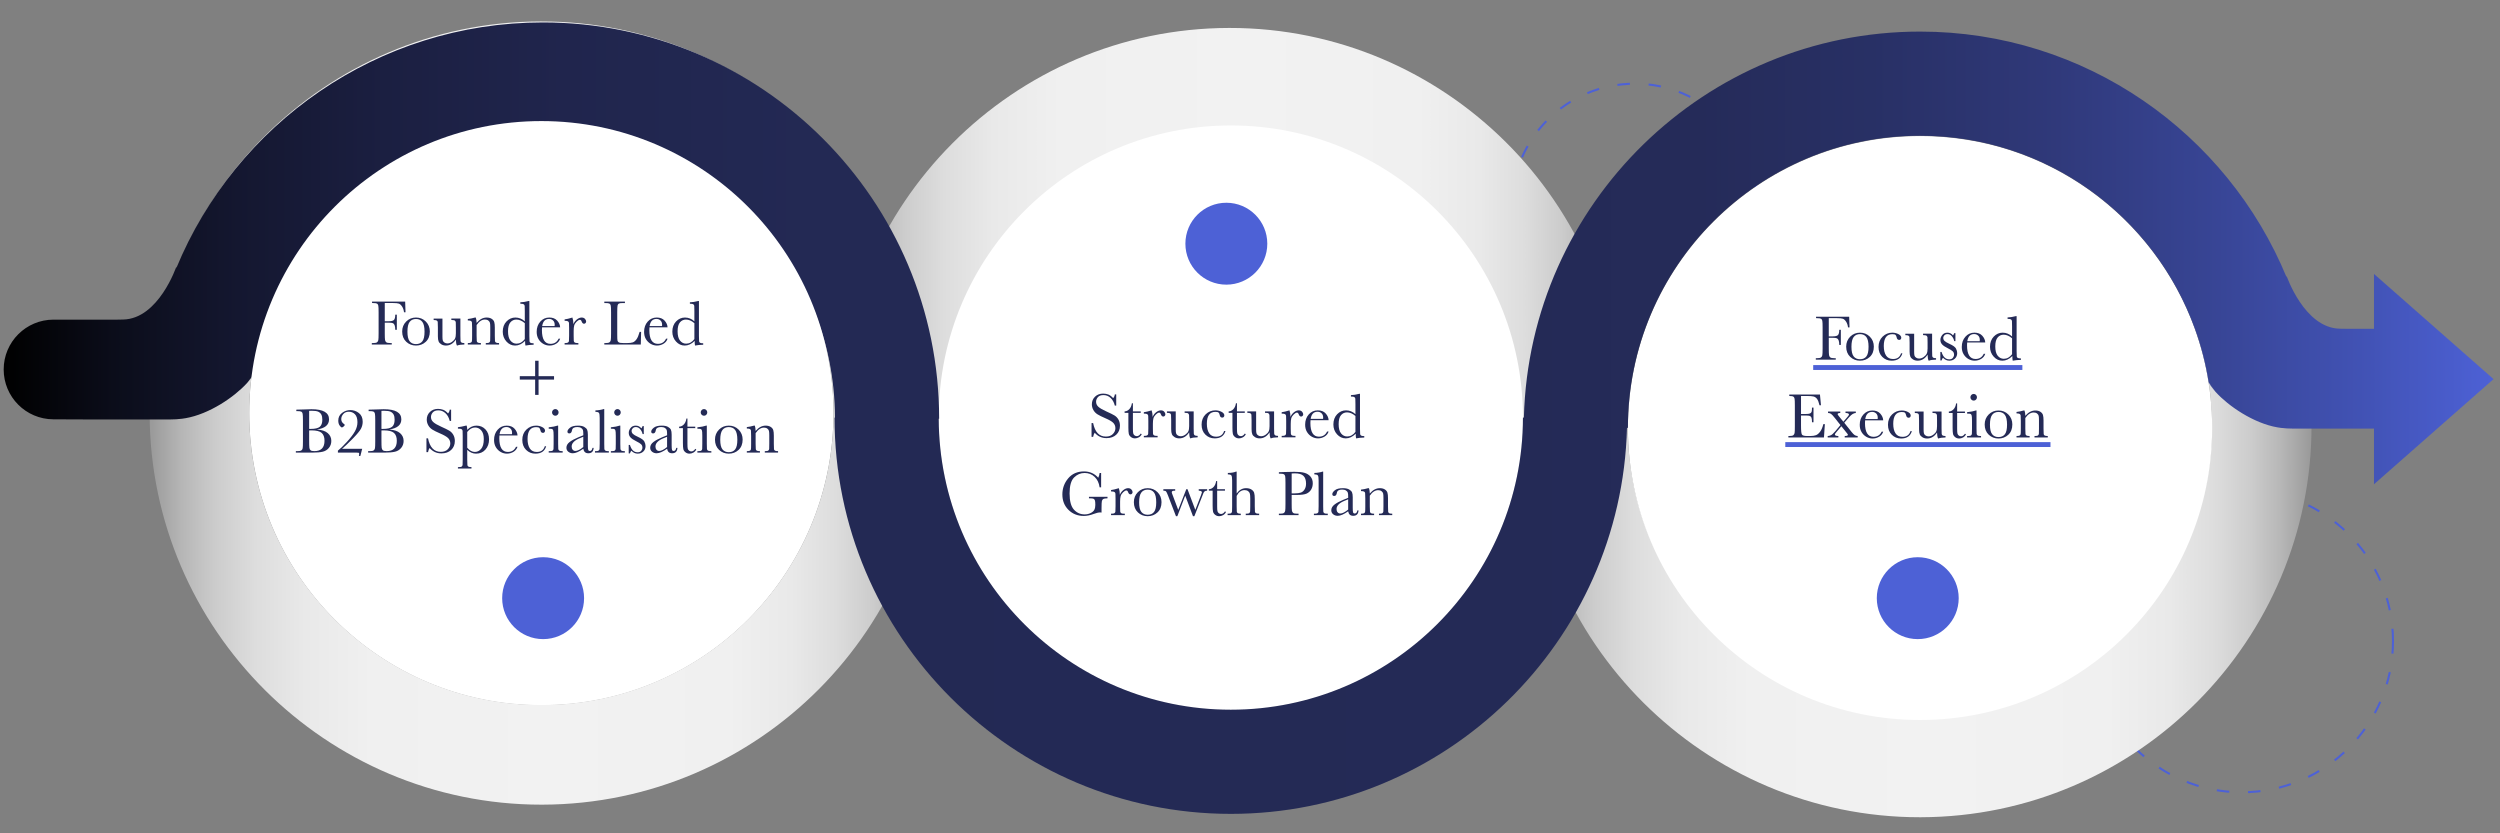 <svg xmlns="http://www.w3.org/2000/svg" xmlns:xlink="http://www.w3.org/1999/xlink" id="Layer_1" viewBox="0 0 1200 400"><rect x="0" y="0" width="1200" height="400" fill="#808080" stroke="none"/><defs><style>.cls-1{fill:url(#linear-gradient-3);}.cls-2{fill:url(#linear-gradient-2);}.cls-3{fill:none;stroke:#4d61d6;stroke-dasharray:6 9;stroke-miterlimit:10;}.cls-4{fill:#242a56;}.cls-5{fill:url(#linear-gradient);}.cls-6{fill:url(#New_Gradient_Swatch_copy_3);}.cls-7{fill:#4d61d6;}.cls-8{fill:#fff;}.cls-9{fill:url(#New_Gradient_Swatch_copy_3-3);}.cls-10{fill:url(#New_Gradient_Swatch_copy_3-2);}.cls-11{fill:url(#New_Gradient_Swatch_copy_3-4);}</style><linearGradient id="New_Gradient_Swatch_copy_3" x1="71.818" y1="198.262" x2="447.901" y2="198.262" gradientUnits="userSpaceOnUse"><stop offset="0" stop-color="#999"></stop><stop offset=".003" stop-color="#9b9b9b"></stop><stop offset=".041" stop-color="#b6b6b6"></stop><stop offset=".084" stop-color="#ccc"></stop><stop offset=".135" stop-color="#ddd"></stop><stop offset=".198" stop-color="#e9e9e9"></stop><stop offset=".284" stop-color="#f0f0f0"></stop><stop offset=".516" stop-color="#f2f2f2"></stop><stop offset=".739" stop-color="#f0f0f0"></stop><stop offset=".819" stop-color="#e9e9e9"></stop><stop offset=".876" stop-color="#ddd"></stop><stop offset=".923" stop-color="#ccc"></stop><stop offset=".962" stop-color="#b6b6b6"></stop><stop offset=".996" stop-color="#9c9c9c"></stop><stop offset="1" stop-color="#999"></stop></linearGradient><linearGradient id="New_Gradient_Swatch_copy_3-2" x1="119.642" y1="198.262" x2="400.077" y2="198.262" xlink:href="#New_Gradient_Swatch_copy_3"></linearGradient><linearGradient id="New_Gradient_Swatch_copy_3-3" x1="733.458" y1="204.294" x2="1109.541" y2="204.294" xlink:href="#New_Gradient_Swatch_copy_3"></linearGradient><linearGradient id="New_Gradient_Swatch_copy_3-4" x1="402.259" y1="201.394" x2="778.346" y2="201.394" xlink:href="#New_Gradient_Swatch_copy_3"></linearGradient><linearGradient id="linear-gradient" x1="1060.142" y1="185.607" x2="1063.161" y2="185.607" gradientUnits="userSpaceOnUse"><stop offset="0" stop-color="#4862dd"></stop><stop offset="1" stop-color="#000"></stop></linearGradient><linearGradient id="linear-gradient-2" x1="119.021" y1="181.22" x2="122.049" y2="181.22" gradientUnits="userSpaceOnUse"><stop offset="0" stop-color="#000"></stop><stop offset="0" stop-color="#000"></stop><stop offset=".044" stop-color="#0b0d1a"></stop><stop offset=".094" stop-color="#141730"></stop><stop offset=".153" stop-color="#1b1f41"></stop><stop offset=".225" stop-color="#20254d"></stop><stop offset=".327" stop-color="#232954"></stop><stop offset=".61" stop-color="#242a56"></stop><stop offset=".681" stop-color="#252b59"></stop><stop offset=".75" stop-color="#283065"></stop><stop offset=".818" stop-color="#2f3878"></stop><stop offset=".884" stop-color="#374493"></stop><stop offset=".95" stop-color="#4253b6"></stop><stop offset="1" stop-color="#4d61d6"></stop></linearGradient><linearGradient id="linear-gradient-3" x1="1.763" y1="200.714" x2="1196.904" y2="200.714" xlink:href="#linear-gradient-2"></linearGradient></defs><circle class="cls-3" cx="784.66" cy="99.243" r="59.06"></circle><circle class="cls-3" cx="1076.074" cy="307.731" r="72.56"></circle><path class="cls-6" d="M259.865,10.287h-.541c-103.6.291-187.715,84.817-187.504,188.307v.311c.381,103.299,84.737,187.334,188.036,187.334h.541c103.6-.291,187.715-84.807,187.504-188.307v-.311c-.381-103.299-84.727-187.334-188.036-187.334ZM400.077,197.932c.15,77.366-62.425,140.262-139.821,140.483-77.386.221-140.332-62.314-140.613-139.691v-.13c-.15-77.366,62.425-140.262,139.821-140.483,77.386-.221,140.332,62.324,140.613,139.691v.13Z"></path><path class="cls-10" d="M400.077,197.801v.13c.15,77.366-62.425,140.262-139.821,140.483-77.386.221-140.332-62.314-140.613-139.691v-.13c-.15-77.366,62.425-140.262,139.821-140.483,77.386-.221,140.332,62.324,140.613,139.691Z"></path><path class="cls-9" d="M921.504,16.314h-.542c-103.6.301-187.715,84.817-187.504,188.316v.301c.381,103.299,84.737,187.344,188.036,187.344h.541c103.6-.301,187.715-84.817,187.504-188.316v-.301c-.381-103.299-84.727-187.344-188.036-187.344ZM1061.716,203.958c.15,77.376-62.424,140.272-139.821,140.493-77.386.221-140.332-62.324-140.613-139.691v-.13c-.15-77.366,62.425-140.262,139.821-140.483,77.386-.221,140.322,62.314,140.613,139.681v.13Z"></path><path class="cls-11" d="M590.297,389.373c-103.302,0-187.656-84.04-188.037-187.339v-.306c-.207-103.498,83.909-188.017,187.51-188.311h.542c103.301-.001,187.653,84.04,188.034,187.339v.306c.207,103.496-83.908,188.016-187.507,188.311h-.541Z"></path><path class="cls-8" d="M731.022,200.439c0,77.437-62.786,140.222-140.222,140.222s-140.212-62.786-140.212-140.222,62.776-140.222,140.212-140.222,140.222,62.786,140.222,140.222Z"></path><path class="cls-5" d="M1063.161,187.723c-1.324-1.514-2.347-2.948-3.018-4.232.933,1.474,1.935,2.888,3.018,4.232Z"></path><path class="cls-8" d="M1061.836,205.378v.143c-.082,77.373-62.837,140.078-140.221,140.078s-140.129-62.704-140.211-140.078v-.143c.082-77.373,62.827-140.078,140.211-140.078s140.139,62.704,140.221,140.078Z"></path><path class="cls-2" d="M122.049,179.099c-.682,1.284-1.695,2.718-3.028,4.242.541-.682,1.073-1.364,1.574-2.076s.983-1.434,1.454-2.166Z"></path><path class="cls-1" d="M1139.514,232.448v-26.725h-38.939c-1.955,0-3.871-.1-5.766-.341-.562-.07-1.143-.15-1.715-.261-11.372-1.986-23.385-10.138-29.583-16.977-.11-.13-.241-.291-.351-.421-1.083-1.344-2.086-2.758-3.018-4.232-1.394-8.875-3.61-17.459-6.588-25.682-19.474-54.041-71.199-92.649-131.939-92.649-77.426,0-140.212,62.765-140.212,140.222h-.451c-2.637,102.617-86.913,185.278-190.152,185.278-104.893,0-190.222-85.329-190.222-190.222h.211c-.301-77.206-62.966-139.67-140.222-139.67-60.74,0-112.454,38.608-131.929,92.659-2.978,8.213-5.195,16.797-6.588,25.672-.471.732-.953,1.454-1.454,2.166s-1.032,1.393-1.574,2.075l-.457.539c-6.23,6.823-18.176,14.887-29.477,16.85-.562.11-1.153.19-1.715.261-1.895.241-3.801.351-5.756.351h-38.939l-17.085-.067c-13.176-.052-23.83-10.747-23.83-23.923h0c0-13.213,10.711-23.924,23.924-23.924h30.709c.742-.03,1.625-.03,2.698-.05,17.058-.301,25.582-25.471,25.582-25.471l-.06.822C113.114,59.575,181.225,10.768,260.567,10.768c104.893,0,190.222,85.329,190.222,190.222h-.211c.301,77.186,62.966,139.671,140.222,139.671s140.212-62.786,140.212-140.222h.451c2.637-102.617,86.923-185.278,190.152-185.278,79.352,0,147.462,48.807,175.962,117.96l-.07-.832s8.524,25.18,25.591,25.481c1.063.02,1.956.02,2.698.04h13.718v-26.324l57.39,50.481-57.39,50.481Z"></path><path class="cls-8" d="M400.077,198.192v.143c-.082,77.373-62.837,140.078-140.221,140.078s-140.129-62.704-140.211-140.078v-.143c.082-77.373,62.827-140.078,140.211-140.078s140.139,62.704,140.221,140.078Z"></path><path class="cls-4" d="M194.478,144.755l.167,5.138h-.714c-.142-1.125-.459-2.055-.95-2.789s-1.006-1.193-1.543-1.376-1.444-.274-2.721-.274h-4.028v8.74h1.93c1.246,0,2.075-.21,2.485-.631s.616-1.264.616-2.531h.76v7.266h-.76c0-.882-.089-1.578-.266-2.09s-.441-.861-.79-1.049-1.031-.281-2.044-.281h-1.93v5.122c0,1.621.041,2.683.122,3.184s.286.874.616,1.117.965.365,1.908.365h.699v.699h-9.576v-.699h.638c.882,0,1.492-.111,1.832-.334s.557-.57.654-1.041.144-1.568.144-3.291v-10.108c0-1.642-.048-2.701-.144-3.177s-.299-.806-.608-.988-.985-.274-2.029-.274h-.365v-.699h15.899Z"></path><path class="cls-4" d="M193.049,159.119c0-1.905.638-3.499,1.915-4.78s2.847-1.923,4.712-1.923c1.875,0,3.45.643,4.727,1.93s1.915,2.878,1.915,4.773c0,2.098-.649,3.747-1.946,4.948s-2.863,1.801-4.697,1.801-3.397-.611-4.689-1.832-1.938-2.86-1.938-4.917ZM195.572,159.195c0,2.209.36,3.757,1.079,4.644s1.728,1.33,3.025,1.33c1.327,0,2.343-.443,3.048-1.33s1.056-2.435,1.056-4.644c0-2.189-.35-3.749-1.049-4.682s-1.718-1.398-3.055-1.398c-1.327,0-2.343.464-3.048,1.391s-1.056,2.49-1.056,4.689Z"></path><path class="cls-4" d="M220.987,152.918v8.162c0,1.358.02,2.209.061,2.554s.19.603.448.775.722.258,1.391.258v.699c-1.54.02-2.665.182-3.374.486h-.182c-.324-.557-.497-1.52-.517-2.888-.618.963-1.325,1.687-2.12,2.174s-1.675.73-2.637.73c-.831,0-1.566-.19-2.204-.57s-1.077-.844-1.315-1.391-.357-1.373-.357-2.478v-4.241c0-1.439-.025-2.318-.076-2.637s-.21-.555-.479-.707-.763-.228-1.482-.228v-.699h4.226v8.634c0,.851.051,1.469.152,1.854s.36.722.775,1.011.897.433,1.444.433c.78,0,1.525-.256,2.234-.768s1.193-1.054,1.452-1.626.388-1.391.388-2.455v-2.812c0-1.358-.015-2.184-.046-2.478s-.16-.55-.388-.768-.702-.327-1.421-.327h-.319v-.699h4.347Z"></path><path class="cls-4" d="M227.964,152.416h.41c.233.628.365,1.485.395,2.569.73-.861,1.495-1.505,2.295-1.93s1.637-.638,2.508-.638c.993,0,1.806.208,2.44.623s1.041.925,1.224,1.528.274,1.482.274,2.637v3.891c0,1.439.025,2.315.076,2.63s.21.55.479.707.763.236,1.482.236v.699h-6.369v-.699h.289c.73,0,1.206-.106,1.429-.319s.35-.461.38-.745.046-1.12.046-2.508v-4.013c0-.983-.048-1.685-.144-2.105s-.355-.793-.775-1.117-.955-.486-1.604-.486c-.74,0-1.447.22-2.12.661s-1.31,1.102-1.908,1.984v5.077c0,1.439.028,2.315.084,2.63s.218.55.486.707.768.236,1.497.236v.699h-6.293v-.699c.699,0,1.186-.071,1.459-.213s.443-.357.509-.646.099-1.193.099-2.713v-3.709c0-1.449-.028-2.328-.084-2.637s-.218-.542-.486-.699-.768-.236-1.497-.236v-.699c1.115-.122,2.255-.355,3.42-.699Z"></path><path class="cls-4" d="M251.904,154.24v-4.864c0-1.327-.018-2.163-.053-2.508s-.18-.608-.433-.79-.704-.274-1.353-.274h-.319v-.699c1.226-.03,2.569-.243,4.028-.638h.319v16.735c0,1.449.025,2.331.076,2.645s.21.547.479.699.768.228,1.497.228v.699c-1.469.03-2.777.162-3.922.395-.122-.476-.182-1.226-.182-2.25-.75.75-1.523,1.312-2.318,1.687s-1.619.562-2.47.562c-1.611,0-3.002-.649-4.172-1.946s-1.756-2.868-1.756-4.712c0-2.027.598-3.666,1.794-4.917s2.619-1.877,4.271-1.877c.841,0,1.637.152,2.386.456s1.459.76,2.128,1.368ZM251.904,155.122c-.669-.578-1.34-1.011-2.014-1.3s-1.35-.433-2.029-.433c-1.145,0-2.1.441-2.865,1.322s-1.148,2.321-1.148,4.317c0,2.027.393,3.521,1.178,4.484s1.756,1.444,2.911,1.444c.77,0,1.485-.182,2.143-.547s1.267-.912,1.824-1.642v-7.646Z"></path><path class="cls-4" d="M268.867,157.128h-8.679c-.041.598-.061,1.044-.061,1.338,0,2.189.342,3.833,1.026,4.932s1.705,1.649,3.063,1.649c1.844,0,3.151-.826,3.922-2.478h.73c-.324,1.034-.968,1.842-1.93,2.424s-2.011.874-3.146.874c-1.054,0-2.049-.266-2.987-.798s-1.705-1.284-2.303-2.257-.897-2.153-.897-3.542c0-1.966.578-3.6,1.733-4.902s2.599-1.953,4.332-1.953c1.631,0,2.893.497,3.785,1.49s1.363,2.067,1.414,3.222ZM266.207,156.52c.03-.233.046-.441.046-.623,0-.892-.261-1.583-.783-2.075s-1.163-.737-1.923-.737c-1.844,0-2.944,1.145-3.298,3.435h5.958Z"></path><path class="cls-4" d="M275.236,155.593c.345-.902.904-1.657,1.68-2.265s1.533-.912,2.272-.912c.669,0,1.196.208,1.581.623s.578.841.578,1.277c0,.294-.099.547-.296.76s-.438.319-.722.319c-.507,0-.892-.375-1.155-1.125-.182-.507-.456-.76-.821-.76-.436,0-.958.296-1.566.889s-.998,1.208-1.17,1.847-.258,1.515-.258,2.63v2.219c0,1.327.018,2.163.053,2.508s.18.608.433.79.704.274,1.353.274h.426v.699h-6.612v-.699h.319c.608,0,1.041-.084,1.3-.251s.413-.403.464-.707.076-1.175.076-2.614v-3.511c0-1.338-.018-2.176-.053-2.516s-.18-.603-.433-.79-.704-.281-1.353-.281h-.319v-.684c.953-.111,2.199-.41,3.739-.897.294.801.456,1.859.486,3.177Z"></path><path class="cls-4" d="M307.734,159.302l-.152,6.065h-17.511v-.699h.608c.882,0,1.492-.111,1.832-.334s.557-.57.654-1.041.144-1.568.144-3.291v-10.108c0-1.642-.048-2.701-.144-3.177s-.299-.806-.608-.988-.985-.274-2.029-.274h-.456v-.699h9.895v.699h-.912c-1.013,0-1.677.084-1.991.251s-.524.479-.631.935-.16,1.54-.16,3.253v10.792c0,1.49.041,2.422.122,2.797s.301.666.661.874,1.132.312,2.318.312h1.566c1.267,0,2.207-.111,2.82-.334s1.196-.709,1.748-1.459,1.056-1.941,1.512-3.572h.714Z"></path><path class="cls-4" d="M320.426,157.128h-8.679c-.041.598-.061,1.044-.061,1.338,0,2.189.342,3.833,1.026,4.932s1.705,1.649,3.063,1.649c1.844,0,3.151-.826,3.922-2.478h.73c-.324,1.034-.968,1.842-1.93,2.424s-2.011.874-3.146.874c-1.054,0-2.049-.266-2.987-.798s-1.705-1.284-2.303-2.257-.897-2.153-.897-3.542c0-1.966.578-3.6,1.733-4.902s2.599-1.953,4.332-1.953c1.631,0,2.893.497,3.785,1.49s1.363,2.067,1.414,3.222ZM317.766,156.52c.03-.233.046-.441.046-.623,0-.892-.261-1.583-.783-2.075s-1.163-.737-1.923-.737c-1.844,0-2.944,1.145-3.298,3.435h5.958Z"></path><path class="cls-4" d="M333.301,154.24v-4.864c0-1.327-.018-2.163-.053-2.508s-.18-.608-.433-.79-.704-.274-1.353-.274h-.319v-.699c1.226-.03,2.569-.243,4.028-.638h.319v16.735c0,1.449.025,2.331.076,2.645s.21.547.479.699.768.228,1.497.228v.699c-1.469.03-2.777.162-3.922.395-.122-.476-.182-1.226-.182-2.25-.75.75-1.523,1.312-2.318,1.687s-1.619.562-2.47.562c-1.611,0-3.002-.649-4.172-1.946s-1.756-2.868-1.756-4.712c0-2.027.598-3.666,1.794-4.917s2.619-1.877,4.271-1.877c.841,0,1.637.152,2.386.456s1.459.76,2.128,1.368ZM333.301,155.122c-.669-.578-1.34-1.011-2.014-1.3s-1.35-.433-2.029-.433c-1.145,0-2.1.441-2.865,1.322s-1.148,2.321-1.148,4.317c0,2.027.393,3.521,1.178,4.484s1.756,1.444,2.911,1.444c.77,0,1.485-.182,2.143-.547s1.267-.912,1.824-1.642v-7.646Z"></path><path class="cls-4" d="M249.495,180.562h7.372v-7.402h1.642v7.402h7.433v1.642h-7.433v7.342h-1.642v-7.342h-7.372v-1.642Z"></path><path class="cls-4" d="M152.115,206.155c2.341.172,4.079.755,5.214,1.748s1.702,2.234,1.702,3.724c0,1.297-.385,2.415-1.155,3.352s-1.756,1.55-2.956,1.838c-1.201.29-2.809.434-4.826.434h-8.086v-.699h.79c.882,0,1.492-.111,1.832-.334s.555-.569.646-1.042c.091-.47.137-1.568.137-3.29v-10.033c0-1.672-.048-2.751-.144-3.238s-.299-.821-.608-1.003-.985-.274-2.029-.274h-.395v-.699l3.39-.091,3.861-.122c5.634,0,8.451,1.621,8.451,4.864,0,1.338-.484,2.412-1.452,3.223s-2.424,1.358-4.37,1.642ZM148.391,205.866c.253.01.466.015.638.015,2.189,0,3.683-.345,4.484-1.034s1.201-1.804,1.201-3.345c0-1.074-.157-1.905-.471-2.493s-.785-1.041-1.414-1.36-1.702-.479-3.222-.479c-.395,0-.801.015-1.216.046v8.649ZM148.391,206.611v4.59c0,1.956.035,3.197.106,3.724s.261.927.57,1.201.92.41,1.832.41c1.621,0,2.837-.415,3.648-1.246s1.216-2.077,1.216-3.739c0-1.702-.459-2.956-1.376-3.763-.917-.805-2.531-1.208-4.841-1.208-.365,0-.75.01-1.155.03Z"></path><path class="cls-4" d="M162.193,217.251v-.942c1.155-.902,2.617-2.328,4.385-4.278s3.043-3.636,3.823-5.055,1.17-2.853,1.17-4.302c0-1.733-.395-3.007-1.186-3.823-.79-.816-1.773-1.224-2.949-1.224-1.155,0-2.049.375-2.683,1.125s-.95,1.55-.95,2.402c0,.973.41,1.743,1.231,2.311.304.213.456.375.456.486,0,.182-.172.431-.517.745s-.628.471-.851.471c-.304,0-.671-.306-1.102-.919s-.646-1.401-.646-2.365c0-1.55.603-2.779,1.809-3.686s2.528-1.36,3.967-1.36c1.52,0,2.891.471,4.112,1.414s1.832,2.341,1.832,4.196c0,1.165-.274,2.272-.821,3.322-.547,1.048-1.877,2.65-3.99,4.803s-3.813,3.772-5.1,4.856h9.667l-.866,3.405h-.714c0-.182.03-.365.091-.547.03-.101.046-.238.046-.41,0-.304-.066-.484-.198-.54s-.486-.083-1.064-.083h-8.953Z"></path><path class="cls-4" d="M186.817,206.155c2.341.172,4.079.755,5.214,1.748s1.702,2.234,1.702,3.724c0,1.297-.385,2.415-1.155,3.352s-1.756,1.55-2.956,1.838c-1.201.29-2.809.434-4.826.434h-8.086v-.699h.79c.882,0,1.492-.111,1.832-.334s.555-.569.646-1.042c.091-.47.137-1.568.137-3.29v-10.033c0-1.672-.048-2.751-.144-3.238s-.299-.821-.608-1.003-.985-.274-2.029-.274h-.395v-.699l3.39-.091,3.861-.122c5.634,0,8.451,1.621,8.451,4.864,0,1.338-.484,2.412-1.452,3.223s-2.424,1.358-4.37,1.642ZM183.093,205.866c.253.01.466.015.638.015,2.189,0,3.683-.345,4.484-1.034s1.201-1.804,1.201-3.345c0-1.074-.157-1.905-.471-2.493s-.785-1.041-1.414-1.36-1.702-.479-3.222-.479c-.395,0-.801.015-1.216.046v8.649ZM183.093,206.611v4.59c0,1.956.035,3.197.106,3.724s.261.927.57,1.201.92.41,1.832.41c1.621,0,2.837-.415,3.648-1.246s1.216-2.077,1.216-3.739c0-1.702-.459-2.956-1.376-3.763-.917-.805-2.531-1.208-4.841-1.208-.365,0-.75.01-1.155.03Z"></path><path class="cls-4" d="M204.692,217.038v-6.627h.76c.861,4.317,2.903,6.475,6.126,6.475,1.449,0,2.571-.412,3.367-1.238s1.193-1.751,1.193-2.775c0-1.034-.35-1.9-1.049-2.599-.699-.689-1.976-1.429-3.83-2.219-1.652-.709-2.898-1.331-3.739-1.862-.841-.533-1.497-1.224-1.968-2.075s-.707-1.759-.707-2.721c0-1.469.509-2.693,1.528-3.671s2.308-1.467,3.868-1.467c.871,0,1.692.142,2.462.426s1.561.871,2.371,1.763c.466-.557.73-1.16.79-1.809h.669v5.396h-.669c-.385-1.571-1.067-2.807-2.044-3.709s-2.11-1.353-3.397-1.353c-1.226,0-2.125.332-2.698.996s-.859,1.391-.859,2.181c0,.953.36,1.758,1.079,2.417.709.669,1.991,1.419,3.846,2.25,1.773.79,3.063,1.427,3.868,1.907.806.482,1.452,1.148,1.938,1.999s.73,1.834.73,2.949c0,1.763-.588,3.197-1.763,4.302s-2.746,1.657-4.712,1.657c-2.26,0-4.145-.866-5.654-2.599-.334.476-.583,1.145-.745,2.006h-.76Z"></path><path class="cls-4" d="M223.601,204.3h.41c.172.567.258,1.251.258,2.052.649-.689,1.345-1.203,2.09-1.543.745-.338,1.533-.509,2.364-.509,1.723,0,3.157.606,4.302,1.816,1.145,1.212,1.718,2.81,1.718,4.796,0,1.946-.575,3.572-1.725,4.879s-2.663,1.961-4.537,1.961c-.77,0-1.507-.155-2.212-.463-.704-.309-1.371-.768-1.999-1.376v4.727c0,1.439.028,2.315.084,2.63s.215.549.479.707c.263.156.755.235,1.474.235v.699h-6.506v-.699h.456c.719,0,1.188-.104,1.406-.312s.345-.456.38-.744c.035-.29.053-1.128.053-2.516v-11.309c0-1.327-.018-2.163-.053-2.508s-.18-.608-.433-.79-.704-.274-1.353-.274h-.456v-.699c1.003-.101,2.27-.355,3.8-.76ZM224.27,214.91c.547.669,1.127,1.173,1.74,1.512.613.34,1.259.51,1.938.51,1.145,0,2.143-.491,2.994-1.474s1.277-2.549,1.277-4.697c0-1.865-.41-3.258-1.231-4.18s-1.799-1.383-2.934-1.383c-.699,0-1.363.177-1.991.532s-1.226.892-1.794,1.611v7.57Z"></path><path class="cls-4" d="M248.408,209.012h-8.679c-.041.598-.061,1.044-.061,1.338,0,2.189.342,3.833,1.026,4.933s1.705,1.649,3.063,1.649c1.844,0,3.151-.826,3.922-2.478h.73c-.324,1.034-.968,1.842-1.93,2.424-.963.583-2.011.875-3.146.875-1.054,0-2.049-.267-2.987-.797-.937-.533-1.705-1.285-2.303-2.258s-.897-2.153-.897-3.542c0-1.966.578-3.599,1.733-4.902s2.599-1.954,4.332-1.954c1.631,0,2.893.497,3.785,1.49s1.363,2.067,1.414,3.222ZM245.748,208.404c.03-.233.046-.441.046-.623,0-.892-.261-1.583-.783-2.074s-1.163-.738-1.923-.738c-1.844,0-2.944,1.145-3.298,3.435h5.958Z"></path><path class="cls-4" d="M261.495,214.211h.669c-.689,2.361-2.412,3.542-5.168,3.542-1.773,0-3.265-.603-4.476-1.809s-1.816-2.802-1.816-4.788c0-2.037.654-3.689,1.961-4.955s2.853-1.9,4.636-1.9c1.074,0,2.062.235,2.964.707.902.47,1.353,1.046,1.353,1.725,0,.253-.084.491-.251.714s-.408.334-.722.334c-.669,0-1.079-.39-1.231-1.17-.122-.588-.309-.998-.562-1.231-.263-.233-.775-.35-1.535-.35-1.358,0-2.379.471-3.063,1.414s-1.026,2.361-1.026,4.256c0,1.956.367,3.486,1.102,4.59s1.847,1.657,3.336,1.657c2.006,0,3.283-.912,3.83-2.736Z"></path><path class="cls-4" d="M267.91,204.3v8.679c0,1.327.02,2.163.061,2.508s.187.608.441.79.704.274,1.353.274h.319v.699h-6.703v-.699h.517c.719,0,1.188-.103,1.406-.312.218-.207.345-.456.38-.744.035-.29.053-1.128.053-2.516v-3.77c0-1.459-.068-2.351-.205-2.675s-.319-.527-.547-.608-.626-.122-1.193-.122h-.41v-.699c1.804-.182,3.202-.451,4.195-.806h.334ZM264.976,197.946c0-.436.155-.811.464-1.125s.681-.471,1.117-.471.806.157,1.11.471.456.689.456,1.125c0,.446-.152.826-.456,1.14s-.674.471-1.11.471-.808-.157-1.117-.471-.464-.694-.464-1.14Z"></path><path class="cls-4" d="M284.387,214.971h.562c-.091,1.733-.942,2.599-2.554,2.599-.689,0-1.234-.182-1.634-.547s-.661-.907-.783-1.626c-1.013.719-1.938,1.262-2.774,1.626s-1.583.547-2.242.547c-.841,0-1.566-.243-2.174-.73s-.912-1.13-.912-1.93c0-1.044.509-1.956,1.528-2.736s2.424-1.54,4.218-2.28l2.356-.958v-.608c0-.861-.056-1.485-.167-1.87s-.4-.73-.866-1.034-1.079-.456-1.839-.456c-1.52,0-2.366.507-2.538,1.52-.162,1.034-.588,1.55-1.277,1.55-.618,0-.927-.294-.927-.882,0-.578.41-1.198,1.231-1.863.821-.663,2.098-.995,3.83-.995,1.287,0,2.285.203,2.994.608s1.178.866,1.406,1.383.342,1.307.342,2.371v5.031c0,1.175.061,1.93.182,2.265s.385.502.79.502c.669,0,1.084-.497,1.246-1.49ZM279.979,209.651l-1.657.669c-2.614,1.064-3.922,2.402-3.922,4.013,0,.638.167,1.153.502,1.542.334.391.77.586,1.307.586.476,0,1.029-.157,1.657-.471s1.333-.785,2.113-1.414v-4.925Z"></path><path class="cls-4" d="M290.041,196.35v16.629c0,1.327.018,2.163.053,2.508s.18.608.433.79.704.274,1.353.274h.365v.699h-6.658v-.699h.426c.608,0,1.041-.083,1.3-.251.258-.166.413-.402.464-.706s.076-1.175.076-2.614v-12.313c0-1.307-.117-2.131-.35-2.47s-.801-.509-1.702-.509v-.699c.618,0,1.345-.071,2.181-.213s1.411-.284,1.725-.426h.334Z"></path><path class="cls-4" d="M297.748,204.3v8.679c0,1.327.02,2.163.061,2.508s.187.608.441.79.704.274,1.353.274h.319v.699h-6.703v-.699h.517c.719,0,1.188-.103,1.406-.312.218-.207.345-.456.38-.744.035-.29.053-1.128.053-2.516v-3.77c0-1.459-.068-2.351-.205-2.675s-.319-.527-.547-.608-.626-.122-1.193-.122h-.41v-.699c1.804-.182,3.202-.451,4.195-.806h.334ZM294.814,197.946c0-.436.155-.811.464-1.125s.681-.471,1.117-.471.806.157,1.11.471.456.689.456,1.125c0,.446-.152.826-.456,1.14s-.674.471-1.11.471-.808-.157-1.117-.471-.464-.694-.464-1.14Z"></path><path class="cls-4" d="M301.776,217.646v-4.089h.593c.689,2.361,1.92,3.542,3.694,3.542.77,0,1.345-.233,1.725-.699s.57-.978.57-1.535c0-.649-.203-1.181-.608-1.596-.415-.415-1.221-.917-2.417-1.505-1.257-.618-2.158-1.226-2.706-1.824-.547-.588-.821-1.312-.821-2.174,0-.821.294-1.603.882-2.349.588-.744,1.414-1.117,2.478-1.117,1.084,0,1.981.441,2.69,1.322.152-.152.35-.522.593-1.11h.562v3.846h-.562c-.203-.922-.595-1.715-1.178-2.378s-1.269-.996-2.06-.996c-.608,0-1.099.187-1.474.562s-.562.811-.562,1.307c0,.547.208,1.018.623,1.414.405.405,1.181.866,2.326,1.383,1.723.78,2.777,1.54,3.162,2.28.385.75.578,1.469.578,2.158,0,1.084-.357,1.966-1.072,2.645s-1.614,1.018-2.698,1.018c-1.145,0-2.163-.471-3.055-1.414-.274.304-.497.74-.669,1.307h-.593Z"></path><path class="cls-4" d="M324.606,214.971h.562c-.091,1.733-.942,2.599-2.554,2.599-.689,0-1.234-.182-1.634-.547s-.661-.907-.783-1.626c-1.013.719-1.938,1.262-2.774,1.626s-1.583.547-2.242.547c-.841,0-1.566-.243-2.174-.73s-.912-1.13-.912-1.93c0-1.044.509-1.956,1.528-2.736s2.424-1.54,4.218-2.28l2.356-.958v-.608c0-.861-.056-1.485-.167-1.87s-.4-.73-.866-1.034-1.079-.456-1.839-.456c-1.52,0-2.366.507-2.538,1.52-.162,1.034-.588,1.55-1.277,1.55-.618,0-.927-.294-.927-.882,0-.578.41-1.198,1.231-1.863.821-.663,2.098-.995,3.83-.995,1.287,0,2.285.203,2.994.608s1.178.866,1.406,1.383.342,1.307.342,2.371v5.031c0,1.175.061,1.93.182,2.265s.385.502.79.502c.669,0,1.084-.497,1.246-1.49ZM320.198,209.651l-1.657.669c-2.614,1.064-3.922,2.402-3.922,4.013,0,.638.167,1.153.502,1.542.334.391.77.586,1.307.586.476,0,1.029-.157,1.657-.471s1.333-.785,2.113-1.414v-4.925Z"></path><path class="cls-4" d="M333.726,205.501h-3.754v7.524c0,1.155.051,1.933.152,2.333.101.401.317.723.646.966s.681.365,1.056.365c.73,0,1.363-.415,1.9-1.246l.486.289c-.314.669-.778,1.173-1.391,1.512-.613.339-1.234.51-1.862.51-.73,0-1.371-.216-1.923-.645-.552-.431-.897-.935-1.034-1.513s-.205-1.591-.205-3.04v-7.053h-1.809v-.699c.831-.02,1.576-.37,2.234-1.049s1.079-1.632,1.262-2.858h.486v3.907h3.754v.699Z"></path><path class="cls-4" d="M339.274,204.3v8.679c0,1.327.02,2.163.061,2.508s.187.608.441.79.704.274,1.353.274h.319v.699h-6.703v-.699h.517c.719,0,1.188-.103,1.406-.312.218-.207.345-.456.38-.744.035-.29.053-1.128.053-2.516v-3.77c0-1.459-.068-2.351-.205-2.675s-.319-.527-.547-.608-.626-.122-1.193-.122h-.41v-.699c1.804-.182,3.202-.451,4.195-.806h.334ZM336.341,197.946c0-.436.155-.811.464-1.125s.681-.471,1.117-.471.806.157,1.11.471.456.689.456,1.125c0,.446-.152.826-.456,1.14s-.674.471-1.11.471-.808-.157-1.117-.471-.464-.694-.464-1.14Z"></path><path class="cls-4" d="M343.196,211.003c0-1.905.638-3.498,1.915-4.78s2.847-1.923,4.712-1.923c1.875,0,3.45.643,4.727,1.93s1.915,2.878,1.915,4.773c0,2.098-.649,3.746-1.946,4.948-1.297,1.2-2.863,1.801-4.697,1.801s-3.397-.61-4.689-1.831-1.938-2.861-1.938-4.918ZM345.719,211.079c0,2.209.36,3.757,1.079,4.643.719.888,1.728,1.331,3.025,1.331,1.327,0,2.343-.443,3.048-1.331.704-.886,1.056-2.434,1.056-4.643,0-2.189-.35-3.749-1.049-4.682s-1.718-1.398-3.055-1.398c-1.327,0-2.343.464-3.048,1.39-.704.928-1.056,2.491-1.056,4.69Z"></path><path class="cls-4" d="M361.892,204.3h.41c.233.628.365,1.485.395,2.569.73-.861,1.495-1.505,2.295-1.93s1.637-.638,2.508-.638c.993,0,1.806.208,2.44.623s1.041.925,1.224,1.527c.182.604.274,1.483.274,2.638v3.891c0,1.439.025,2.315.076,2.63s.21.55.479.707.763.235,1.482.235v.699h-6.369v-.699h.289c.73,0,1.206-.106,1.429-.319s.35-.461.38-.745.046-1.12.046-2.508v-4.013c0-.983-.048-1.684-.144-2.105s-.355-.793-.775-1.118-.955-.486-1.604-.486c-.74,0-1.447.22-2.12.662-.674.44-1.31,1.102-1.908,1.983v5.077c0,1.439.028,2.315.084,2.63s.218.55.486.707.768.235,1.497.235v.699h-6.293v-.699c.699,0,1.186-.071,1.459-.213s.443-.357.509-.647c.066-.288.099-1.193.099-2.713v-3.709c0-1.449-.028-2.328-.084-2.638-.056-.308-.218-.541-.486-.699-.269-.156-.768-.235-1.497-.235v-.699c1.115-.122,2.255-.355,3.42-.699Z"></path><path class="cls-4" d="M523.945,209.705v-6.627h.76c.861,4.317,2.903,6.475,6.126,6.475,1.449,0,2.571-.413,3.367-1.239s1.193-1.75,1.193-2.774c0-1.034-.35-1.9-1.049-2.599-.699-.689-1.976-1.429-3.83-2.219-1.652-.709-2.898-1.33-3.739-1.862s-1.497-1.224-1.968-2.075-.707-1.758-.707-2.721c0-1.469.509-2.693,1.528-3.671s2.308-1.467,3.868-1.467c.871,0,1.692.142,2.462.426s1.561.871,2.371,1.763c.466-.557.73-1.16.79-1.809h.669v5.396h-.669c-.385-1.571-1.067-2.807-2.044-3.709s-2.11-1.353-3.397-1.353c-1.226,0-2.125.332-2.698.996s-.859,1.391-.859,2.181c0,.953.36,1.758,1.079,2.417.709.669,1.991,1.419,3.846,2.25,1.773.79,3.063,1.426,3.868,1.908s1.452,1.148,1.938,1.999.73,1.834.73,2.949c0,1.763-.588,3.197-1.763,4.302s-2.746,1.657-4.712,1.657c-2.26,0-4.145-.866-5.654-2.599-.334.476-.583,1.145-.745,2.006h-.76Z"></path><path class="cls-4" d="M547.551,198.168h-3.754v7.524c0,1.155.051,1.932.152,2.333s.317.723.646.966.681.365,1.056.365c.73,0,1.363-.415,1.9-1.246l.486.289c-.314.669-.778,1.172-1.391,1.512s-1.234.51-1.862.51c-.73,0-1.371-.216-1.923-.647s-.897-.934-1.034-1.512-.205-1.591-.205-3.04v-7.053h-1.809v-.699c.831-.02,1.576-.37,2.234-1.049s1.079-1.631,1.262-2.858h.486v3.906h3.754v.699Z"></path><path class="cls-4" d="M553.266,200.144c.345-.902.904-1.657,1.68-2.265s1.533-.912,2.272-.912c.669,0,1.196.208,1.581.623s.578.841.578,1.277c0,.294-.099.547-.296.76s-.438.319-.722.319c-.507,0-.892-.375-1.155-1.125-.182-.507-.456-.76-.821-.76-.436,0-.958.296-1.566.889s-.998,1.208-1.17,1.847-.258,1.515-.258,2.63v2.219c0,1.327.018,2.163.053,2.508s.18.608.433.79.704.274,1.353.274h.426v.699h-6.612v-.699h.319c.608,0,1.041-.084,1.3-.251s.413-.402.464-.706.076-1.175.076-2.614v-3.511c0-1.338-.018-2.176-.053-2.516s-.18-.603-.433-.79-.704-.281-1.353-.281h-.319v-.684c.953-.111,2.199-.41,3.739-.897.294.801.456,1.859.486,3.177Z"></path><path class="cls-4" d="M572.966,197.469v8.162c0,1.358.02,2.209.061,2.554s.19.603.448.775.722.258,1.391.258v.699c-1.54.02-2.665.182-3.374.486h-.182c-.324-.557-.497-1.52-.517-2.888-.618.963-1.325,1.687-2.12,2.174s-1.675.73-2.637.73c-.831,0-1.566-.191-2.204-.571s-1.077-.843-1.315-1.39-.357-1.373-.357-2.478v-4.241c0-1.439-.025-2.318-.076-2.637s-.21-.555-.479-.707-.763-.228-1.482-.228v-.699h4.226v8.634c0,.851.051,1.469.152,1.854s.36.721.775,1.01.897.434,1.444.434c.78,0,1.525-.256,2.234-.768s1.193-1.054,1.452-1.626.388-1.39.388-2.454v-2.812c0-1.358-.015-2.184-.046-2.478s-.16-.55-.388-.768-.702-.327-1.421-.327h-.319v-.699h4.347Z"></path><path class="cls-4" d="M587.558,206.878h.669c-.689,2.361-2.412,3.542-5.168,3.542-1.773,0-3.265-.603-4.476-1.809s-1.816-2.802-1.816-4.788c0-2.037.654-3.689,1.961-4.955s2.853-1.9,4.636-1.9c1.074,0,2.062.236,2.964.707s1.353,1.046,1.353,1.725c0,.253-.084.491-.251.714s-.408.334-.722.334c-.669,0-1.079-.39-1.231-1.17-.122-.588-.309-.998-.562-1.231-.263-.233-.775-.35-1.535-.35-1.358,0-2.379.471-3.063,1.414s-1.026,2.361-1.026,4.256c0,1.956.367,3.486,1.102,4.59s1.847,1.657,3.336,1.657c2.006,0,3.283-.912,3.83-2.736Z"></path><path class="cls-4" d="M597.499,198.168h-3.754v7.524c0,1.155.051,1.932.152,2.333s.317.723.646.966.681.365,1.056.365c.73,0,1.363-.415,1.9-1.246l.486.289c-.314.669-.778,1.172-1.391,1.512s-1.234.51-1.862.51c-.73,0-1.371-.216-1.923-.647s-.897-.934-1.034-1.512-.205-1.591-.205-3.04v-7.053h-1.809v-.699c.831-.02,1.576-.37,2.234-1.049s1.079-1.631,1.262-2.858h.486v3.906h3.754v.699Z"></path><path class="cls-4" d="M611.559,197.469v8.162c0,1.358.02,2.209.061,2.554s.191.603.449.775.721.258,1.39.258v.699c-1.54.02-2.665.182-3.374.486h-.182c-.324-.557-.497-1.52-.517-2.888-.618.963-1.324,1.687-2.12,2.174s-1.675.73-2.638.73c-.831,0-1.566-.191-2.204-.571s-1.077-.843-1.315-1.39-.357-1.373-.357-2.478v-4.241c0-1.439-.025-2.318-.076-2.637s-.21-.555-.479-.707-.763-.228-1.482-.228v-.699h4.226v8.634c0,.851.051,1.469.152,1.854s.36.721.775,1.01.897.434,1.444.434c.78,0,1.525-.256,2.234-.768s1.194-1.054,1.452-1.626.387-1.39.387-2.454v-2.812c0-1.358-.015-2.184-.046-2.478s-.159-.55-.387-.768-.702-.327-1.422-.327h-.319v-.699h4.347Z"></path><path class="cls-4" d="M619.432,200.144c.345-.902.905-1.657,1.68-2.265s1.532-.912,2.272-.912c.669,0,1.196.208,1.581.623s.578.841.578,1.277c0,.294-.098.547-.296.76s-.439.319-.723.319c-.507,0-.892-.375-1.155-1.125-.182-.507-.456-.76-.821-.76-.436,0-.958.296-1.566.889s-.998,1.208-1.17,1.847-.258,1.515-.258,2.63v2.219c0,1.327.018,2.163.054,2.508s.179.608.433.79.704.274,1.353.274h.426v.699h-6.612v-.699h.319c.608,0,1.042-.084,1.3-.251s.412-.402.463-.706.076-1.175.076-2.614v-3.511c0-1.338-.017-2.176-.053-2.516s-.18-.603-.434-.79-.704-.281-1.353-.281h-.319v-.684c.953-.111,2.199-.41,3.739-.897.294.801.456,1.859.486,3.177Z"></path><path class="cls-4" d="M637.733,201.68h-8.679c-.041.598-.061,1.044-.061,1.338,0,2.189.343,3.832,1.027,4.932s1.704,1.65,3.062,1.65c1.844,0,3.151-.826,3.922-2.478h.73c-.324,1.034-.968,1.841-1.93,2.424s-2.011.875-3.146.875c-1.054,0-2.049-.267-2.986-.799s-1.705-1.284-2.303-2.257-.897-2.153-.897-3.542c0-1.966.578-3.6,1.733-4.902s2.599-1.953,4.332-1.953c1.631,0,2.893.497,3.785,1.49s1.363,2.067,1.414,3.222ZM635.073,201.072c.03-.233.046-.441.046-.623,0-.892-.26-1.583-.782-2.075s-1.163-.737-1.923-.737c-1.844,0-2.944,1.145-3.298,3.435h5.958Z"></path><path class="cls-4" d="M650.608,198.792v-4.864c0-1.327-.017-2.163-.053-2.508s-.18-.608-.434-.79-.704-.274-1.353-.274h-.319v-.699c1.226-.03,2.569-.243,4.028-.638h.319v16.735c0,1.449.025,2.331.076,2.645s.211.547.479.699.767.228,1.497.228v.699c-1.469.03-2.777.162-3.922.395-.122-.476-.182-1.226-.182-2.25-.75.75-1.522,1.312-2.318,1.687s-1.619.562-2.471.562c-1.611,0-3.002-.649-4.172-1.946s-1.756-2.868-1.756-4.712c0-2.027.598-3.666,1.794-4.917s2.619-1.877,4.271-1.877c.841,0,1.637.152,2.386.456s1.459.76,2.128,1.368ZM650.608,199.673c-.669-.578-1.34-1.011-2.014-1.3s-1.351-.433-2.03-.433c-1.145,0-2.1.441-2.865,1.322s-1.148,2.321-1.148,4.317c0,2.027.393,3.521,1.179,4.484s1.755,1.444,2.91,1.444c.77,0,1.485-.182,2.143-.547s1.267-.912,1.824-1.642v-7.646Z"></path><path class="cls-4" d="M522.706,238.473h8.892v.73c-.983,0-1.649.099-1.999.297s-.58.527-.692.987c-.111.462-.167,1.579-.167,3.352v2.189c-.243-.041-.461-.061-.654-.061-.78,0-1.804.238-3.07.714-1.723.649-3.319.973-4.788.973-2.949,0-5.401-.97-7.357-2.911-1.956-1.94-2.934-4.4-2.934-7.379,0-2.949.932-5.533,2.797-7.752s4.398-3.329,7.6-3.329c2.756,0,5.036,1.013,6.84,3.04.334-.709.547-1.474.638-2.295h.73v6.886h-.73c-.294-2.118-1.097-3.795-2.409-5.031s-2.906-1.854-4.78-1.854c-1.935,0-3.623.719-5.062,2.158s-2.158,3.993-2.158,7.661.694,6.25,2.082,7.774c1.388,1.526,3.111,2.288,5.168,2.288,1.054,0,2.011-.215,2.873-.647.861-.43,1.449-.955,1.763-1.573s.471-1.398.471-2.341c0-1.105-.073-1.841-.22-2.211s-.372-.618-.676-.745-.861-.191-1.672-.191h-.486v-.73Z"></path><path class="cls-4" d="M537.527,237.5c.345-.902.904-1.657,1.68-2.265s1.533-.912,2.272-.912c.669,0,1.196.208,1.581.623s.578.841.578,1.277c0,.294-.099.547-.296.76s-.438.319-.722.319c-.507,0-.892-.375-1.155-1.125-.182-.507-.456-.76-.821-.76-.436,0-.958.297-1.566.89s-.998,1.208-1.17,1.846-.258,1.515-.258,2.63v2.219c0,1.327.018,2.163.053,2.508s.18.608.433.79.704.274,1.353.274h.426v.699h-6.612v-.699h.319c.608,0,1.041-.083,1.3-.251.258-.166.413-.402.464-.706s.076-1.175.076-2.614v-3.511c0-1.338-.018-2.176-.053-2.515s-.18-.603-.433-.79-.704-.282-1.353-.282h-.319v-.684c.953-.111,2.199-.41,3.739-.897.294.801.456,1.859.486,3.177Z"></path><path class="cls-4" d="M544.26,241.027c0-1.905.638-3.498,1.915-4.78s2.847-1.923,4.712-1.923c1.875,0,3.45.643,4.727,1.93s1.915,2.878,1.915,4.773c0,2.098-.649,3.746-1.946,4.948-1.297,1.2-2.863,1.801-4.697,1.801s-3.397-.61-4.689-1.831-1.938-2.861-1.938-4.918ZM546.783,241.103c0,2.209.36,3.757,1.079,4.643.719.888,1.728,1.331,3.025,1.331,1.327,0,2.343-.443,3.048-1.331.704-.886,1.056-2.434,1.056-4.643,0-2.189-.35-3.749-1.049-4.682s-1.718-1.398-3.055-1.398c-1.327,0-2.343.464-3.048,1.391s-1.056,2.49-1.056,4.689Z"></path><path class="cls-4" d="M573.308,247.76h-.684l-3.709-9.88-3.785,9.88h-.669l-3.8-9.88c-.436-1.125-.76-1.799-.973-2.022s-.638-.334-1.277-.334v-.699h5.685v.699c-.638,0-1.074.059-1.307.175s-.35.316-.35.6c0,.203.198.795.593,1.778l2.523,6.673,3.861-9.926h.593l3.739,9.926,2.736-7.068c.294-.75.441-1.201.441-1.353,0-.497-.512-.765-1.535-.806v-.699h4.043v.699c-.486.01-.869.104-1.148.282s-.535.575-.768,1.193l-.334.882-3.876,9.88Z"></path><path class="cls-4" d="M587.991,235.524h-3.754v7.524c0,1.155.051,1.933.152,2.333.101.401.317.723.646.966s.681.365,1.056.365c.73,0,1.363-.415,1.9-1.246l.486.289c-.314.669-.778,1.173-1.391,1.512-.613.339-1.234.51-1.862.51-.73,0-1.371-.216-1.923-.645-.552-.431-.897-.935-1.034-1.513s-.205-1.591-.205-3.04v-7.053h-1.809v-.699c.831-.02,1.576-.37,2.234-1.049s1.079-1.631,1.262-2.858h.486v3.906h3.754v.699Z"></path><path class="cls-4" d="M593.6,236.877c.608-.851,1.289-1.49,2.044-1.915s1.583-.638,2.485-.638c1.023,0,1.872.213,2.546.638s1.112.951,1.315,1.574.304,1.634.304,3.032v3.435c0,1.459.028,2.346.084,2.66s.22.545.494.691c.274.148.78.221,1.52.221v.699h-6.43v-.699h.289c.74,0,1.219-.106,1.436-.319s.345-.463.38-.753c.035-.288.053-1.122.053-2.5v-3.739c0-1.034-.061-1.799-.182-2.295s-.408-.907-.859-1.231-1.016-.486-1.695-.486c-.79,0-1.5.231-2.128.692s-1.181,1.152-1.657,2.074v4.986c0,1.398.023,2.26.068,2.584s.2.571.464.737c.263.168.745.251,1.444.251v.699h-6.323v-.699h.319c.73,0,1.203-.103,1.421-.312.218-.207.345-.456.38-.744.035-.29.053-1.128.053-2.516v-12.403c0-1.257-.119-2.052-.357-2.386s-.808-.502-1.71-.502v-.699c1.571,0,2.878-.213,3.922-.638h.319v10.503Z"></path><path class="cls-4" d="M620.003,237.576v4.332c0,1.621.037,2.682.113,3.185.076.501.282.874.616,1.117s.963.365,1.885.365h.684v.699h-9.439v-.699h.547c.882,0,1.492-.111,1.831-.334s.555-.569.647-1.042c.091-.47.137-1.568.137-3.29v-10.108c0-1.642-.046-2.701-.137-3.177s-.294-.806-.608-.988-.993-.274-2.037-.274h-.38v-.699l2.584-.091c2.067-.071,3.678-.106,4.834-.106,2.128,0,3.767.167,4.917.502s2.093.927,2.827,1.778,1.103,1.925,1.103,3.222c0,1.125-.251,2.118-.753,2.979s-1.221,1.515-2.158,1.961-2.586.669-4.947.669h-2.265ZM620.003,236.816h1.474c1.186,0,2.143-.119,2.873-.357s1.338-.738,1.824-1.498.73-1.697.73-2.812c0-1.702-.419-2.951-1.255-3.746s-2.191-1.194-4.066-1.194c-.689,0-1.216.02-1.581.061v9.546Z"></path><path class="cls-4" d="M635.127,226.374v16.629c0,1.327.017,2.163.053,2.508s.18.608.434.79.704.274,1.353.274h.365v.699h-6.658v-.699h.426c.608,0,1.041-.083,1.299-.251.258-.166.413-.402.464-.706s.076-1.175.076-2.614v-12.312c0-1.307-.117-2.13-.35-2.47s-.801-.51-1.702-.51v-.699c.618,0,1.345-.071,2.181-.213s1.412-.284,1.726-.426h.334Z"></path><path class="cls-4" d="M651.528,244.994h.562c-.091,1.733-.942,2.599-2.554,2.599-.689,0-1.234-.182-1.635-.547s-.661-.907-.782-1.626c-1.013.719-1.939,1.262-2.775,1.626s-1.583.547-2.242.547c-.841,0-1.566-.243-2.174-.73s-.912-1.13-.912-1.93c0-1.044.509-1.956,1.527-2.736s2.425-1.54,4.219-2.28l2.356-.958v-.608c0-.861-.056-1.485-.167-1.87s-.4-.73-.866-1.034-1.079-.456-1.839-.456c-1.52,0-2.366.507-2.538,1.52-.162,1.034-.588,1.55-1.277,1.55-.618,0-.927-.294-.927-.882,0-.578.41-1.198,1.231-1.862s2.098-.996,3.83-.996c1.287,0,2.285.203,2.994.608s1.178.866,1.406,1.383.343,1.307.343,2.371v5.031c0,1.175.061,1.93.182,2.265s.385.502.79.502c.669,0,1.084-.497,1.246-1.49ZM647.12,239.674l-1.657.669c-2.614,1.064-3.922,2.402-3.922,4.013,0,.638.167,1.153.502,1.542.334.391.77.586,1.307.586.476,0,1.029-.157,1.657-.471s1.333-.785,2.113-1.414v-4.925Z"></path><path class="cls-4" d="M656.696,234.323h.41c.233.628.365,1.485.395,2.569.73-.861,1.495-1.505,2.295-1.93s1.636-.638,2.507-.638c.993,0,1.806.208,2.44.623.632.415,1.042.925,1.224,1.528s.274,1.482.274,2.637v3.891c0,1.439.024,2.315.075,2.63s.211.55.48.707c.268.157.762.235,1.482.235v.699h-6.37v-.699h.29c.73,0,1.206-.106,1.429-.319s.349-.461.379-.745.047-1.12.047-2.508v-4.013c0-.983-.049-1.684-.144-2.105-.097-.421-.357-.793-.776-1.118-.422-.324-.955-.486-1.603-.486-.74,0-1.447.221-2.121.662s-1.309,1.102-1.907,1.983v5.077c0,1.439.027,2.315.083,2.63s.218.55.486.707.768.235,1.498.235v.699h-6.293v-.699c.699,0,1.186-.071,1.459-.213s.443-.357.509-.647c.066-.288.099-1.193.099-2.713v-3.709c0-1.449-.028-2.328-.084-2.637s-.218-.542-.486-.699-.767-.236-1.497-.236v-.699c1.115-.122,2.255-.355,3.42-.699Z"></path><path class="cls-4" d="M887.602,152.019l.167,5.138h-.714c-.142-1.125-.459-2.055-.95-2.789-.492-.735-1.006-1.193-1.543-1.376s-1.444-.274-2.721-.274h-4.028v8.74h1.93c1.246,0,2.075-.21,2.485-.631.411-.421.616-1.264.616-2.531h.76v7.266h-.76c0-.882-.089-1.578-.265-2.09-.178-.512-.442-.861-.79-1.049-.351-.187-1.032-.281-2.045-.281h-1.93v5.122c0,1.621.041,2.683.122,3.184s.286.874.615,1.117.966.365,1.908.365h.699v.699h-9.576v-.699h.638c.882,0,1.492-.111,1.831-.334s.557-.57.655-1.041c.095-.471.144-1.568.144-3.291v-10.108c0-1.642-.049-2.701-.144-3.177-.097-.476-.3-.806-.608-.988-.31-.182-.986-.274-2.03-.274h-.365v-.699h15.899Z"></path><path class="cls-4" d="M886.173,166.383c0-1.905.638-3.499,1.915-4.78s2.847-1.923,4.712-1.923c1.875,0,3.45.643,4.727,1.93s1.915,2.878,1.915,4.773c0,2.098-.649,3.747-1.946,4.948s-2.863,1.801-4.697,1.801-3.397-.611-4.69-1.832c-1.291-1.221-1.938-2.86-1.938-4.917ZM888.697,166.459c0,2.209.36,3.757,1.079,4.644s1.728,1.33,3.025,1.33c1.327,0,2.343-.443,3.048-1.33.703-.887,1.056-2.435,1.056-4.644,0-2.189-.35-3.749-1.049-4.682s-1.718-1.398-3.055-1.398c-1.327,0-2.344.464-3.048,1.391s-1.056,2.49-1.056,4.689Z"></path><path class="cls-4" d="M912.485,169.591h.669c-.689,2.361-2.412,3.542-5.168,3.542-1.773,0-3.266-.603-4.476-1.809-1.212-1.206-1.817-2.802-1.817-4.788,0-2.037.654-3.689,1.961-4.955s2.853-1.9,4.636-1.9c1.074,0,2.062.236,2.964.707s1.353,1.046,1.353,1.725c0,.253-.084.491-.25.714-.168.223-.408.334-.723.334-.669,0-1.079-.39-1.231-1.17-.122-.588-.309-.998-.562-1.231-.263-.233-.775-.35-1.535-.35-1.358,0-2.379.471-3.062,1.414-.685.942-1.027,2.361-1.027,4.256,0,1.956.367,3.486,1.102,4.59s1.847,1.657,3.337,1.657c2.006,0,3.283-.912,3.83-2.736Z"></path><path class="cls-4" d="M927.411,160.182v8.162c0,1.358.02,2.209.061,2.554s.191.603.448.775c.259.172.723.258,1.391.258v.699c-1.54.02-2.665.182-3.374.486h-.182c-.324-.557-.497-1.52-.517-2.888-.618.963-1.325,1.687-2.121,2.174s-1.674.73-2.637.73c-.831,0-1.566-.19-2.204-.57s-1.077-.844-1.314-1.391c-.239-.547-.358-1.373-.358-2.478v-4.241c0-1.439-.025-2.318-.076-2.637s-.211-.555-.478-.707c-.27-.152-.763-.228-1.483-.228v-.699h4.226v8.634c0,.851.051,1.469.152,1.854s.36.722.775,1.011.897.433,1.444.433c.78,0,1.525-.256,2.234-.768s1.194-1.054,1.451-1.626c.259-.573.388-1.391.388-2.455v-2.812c0-1.358-.015-2.184-.046-2.478s-.16-.55-.387-.768c-.229-.218-.702-.327-1.422-.327h-.319v-.699h4.347Z"></path><path class="cls-4" d="M931.363,173.026v-4.089h.593c.689,2.361,1.92,3.542,3.694,3.542.77,0,1.345-.233,1.726-.699.379-.466.569-.978.569-1.535,0-.649-.203-1.181-.608-1.596-.415-.415-1.221-.917-2.417-1.505-1.257-.618-2.158-1.226-2.706-1.824-.547-.588-.821-1.312-.821-2.174,0-.821.294-1.604.882-2.348s1.414-1.117,2.478-1.117c1.084,0,1.981.441,2.69,1.322.152-.152.35-.522.593-1.11h.562v3.846h-.562c-.203-.922-.596-1.715-1.178-2.379-.584-.664-1.27-.996-2.06-.996-.608,0-1.099.187-1.474.562s-.562.811-.562,1.307c0,.547.208,1.018.623,1.414.405.405,1.181.866,2.326,1.383,1.723.78,2.777,1.54,3.162,2.28.385.75.578,1.469.578,2.158,0,1.084-.358,1.966-1.071,2.645-.715.679-1.614,1.018-2.699,1.018-1.145,0-2.163-.471-3.055-1.414-.274.304-.497.74-.669,1.307h-.593Z"></path><path class="cls-4" d="M952.917,164.392h-8.679c-.041.598-.061,1.044-.061,1.338,0,2.189.341,3.833,1.027,4.932.683,1.099,1.704,1.649,3.062,1.649,1.844,0,3.151-.826,3.922-2.478h.73c-.324,1.034-.968,1.842-1.93,2.424s-2.011.874-3.146.874c-1.054,0-2.05-.266-2.987-.798s-1.704-1.284-2.302-2.257-.897-2.153-.897-3.542c0-1.966.578-3.6,1.733-4.902s2.599-1.953,4.332-1.953c1.631,0,2.893.497,3.785,1.49s1.363,2.067,1.414,3.222ZM950.257,163.784c.03-.233.046-.441.046-.623,0-.892-.261-1.583-.782-2.075-.523-.491-1.163-.737-1.923-.737-1.844,0-2.944,1.145-3.298,3.435h5.958Z"></path><path class="cls-4" d="M965.792,161.504v-4.864c0-1.327-.018-2.163-.054-2.508s-.179-.608-.433-.79-.704-.274-1.353-.274h-.319v-.699c1.226-.03,2.569-.243,4.028-.638h.319v16.735c0,1.449.025,2.331.076,2.645s.21.547.478.699.768.228,1.498.228v.699c-1.469.03-2.777.162-3.922.395-.122-.476-.182-1.226-.182-2.25-.75.75-1.523,1.312-2.319,1.687s-1.618.562-2.47.562c-1.611,0-3.003-.649-4.172-1.946-1.171-1.297-1.756-2.868-1.756-4.712,0-2.027.598-3.666,1.794-4.917s2.619-1.877,4.271-1.877c.841,0,1.637.152,2.386.456s1.459.76,2.128,1.368ZM965.792,162.386c-.669-.578-1.341-1.011-2.014-1.3-.675-.289-1.351-.433-2.03-.433-1.145,0-2.101.441-2.865,1.322-.766.882-1.148,2.321-1.148,4.317,0,2.027.392,3.521,1.179,4.484.784.963,1.755,1.444,2.91,1.444.77,0,1.485-.182,2.143-.547s1.267-.912,1.824-1.642v-7.646Z"></path><path class="cls-4" d="M875.207,203.572h.73l-.441,6.414h-17.07v-.699h.426c1.023,0,1.684-.137,1.983-.41s.489-.62.571-1.041.122-1.493.122-3.215v-10.108c0-1.571-.044-2.604-.129-3.101-.087-.497-.285-.844-.594-1.041s-.96-.296-1.953-.296v-.699h14.729l.486,5.138h-.714c-.324-1.439-.723-2.46-1.193-3.063-.472-.603-1.032-.983-1.68-1.14s-1.692-.236-3.131-.236h-2.858v8.649h2.189c1.003,0,1.704-.086,2.106-.258.399-.172.663-.433.79-.783.126-.35.189-1.031.189-2.044h.714v7.052h-.714c0-1.145-.096-1.912-.289-2.302s-.474-.643-.843-.76c-.371-.117-.996-.175-1.878-.175h-2.265v4.879c0,2.442.157,3.879.471,4.309.314.432,1.16.647,2.538.647h1.535c1.084,0,1.976-.139,2.675-.417s1.365-.851,1.999-1.719c.632-.865,1.132-2.059,1.497-3.579Z"></path><path class="cls-4" d="M885.239,202.918l3.496,4.393c.608.76,1.112,1.275,1.513,1.542.399.27.879.413,1.436.434v.699h-6.217v-.699c1.023,0,1.535-.198,1.535-.593,0-.162-.233-.512-.699-1.049l-2.462-3.055-2.28,2.706c-.557.649-.836,1.054-.836,1.216,0,.507.562.765,1.687.775v.699h-5.122v-.699c.446,0,.937-.117,1.474-.35s1.231-.851,2.082-1.854l2.569-3.04-2.751-3.48c-.78-.993-1.373-1.629-1.778-1.908s-.882-.418-1.429-.418v-.699h5.867v.699c-.841,0-1.262.187-1.262.562,0,.172.187.481.562.927l2.189,2.705,2.022-2.371c.456-.547.684-.887.684-1.018,0-.537-.557-.806-1.672-.806v-.699h4.94v.699c-.993.03-2.022.654-3.086,1.87l-2.462,2.812Z"></path><path class="cls-4" d="M903.935,201.748h-8.679c-.041.598-.061,1.043-.061,1.337,0,2.189.341,3.833,1.027,4.933.683,1.099,1.704,1.649,3.062,1.649,1.844,0,3.151-.826,3.922-2.478h.73c-.324,1.034-.968,1.842-1.93,2.424-.963.583-2.011.875-3.146.875-1.054,0-2.05-.267-2.987-.797-.937-.533-1.704-1.285-2.302-2.258s-.897-2.153-.897-3.542c0-1.965.578-3.599,1.733-4.902s2.599-1.953,4.332-1.953c1.631,0,2.893.497,3.785,1.49s1.363,2.067,1.414,3.222ZM901.275,201.14c.03-.233.046-.441.046-.623,0-.892-.261-1.583-.782-2.075-.523-.491-1.163-.737-1.923-.737-1.844,0-2.944,1.145-3.298,3.435h5.958Z"></path><path class="cls-4" d="M917.022,206.946h.669c-.689,2.361-2.412,3.542-5.168,3.542-1.773,0-3.266-.603-4.476-1.809-1.212-1.206-1.817-2.802-1.817-4.788,0-2.036.654-3.688,1.961-4.955s2.853-1.9,4.636-1.9c1.074,0,2.062.236,2.964.707s1.353,1.046,1.353,1.725c0,.253-.084.491-.25.714-.168.223-.408.334-.723.334-.669,0-1.079-.39-1.231-1.17-.122-.588-.309-.998-.562-1.231-.263-.233-.775-.35-1.535-.35-1.358,0-2.379.471-3.062,1.414-.685.942-1.027,2.361-1.027,4.256,0,1.956.367,3.486,1.102,4.59s1.847,1.657,3.337,1.657c2.006,0,3.283-.912,3.83-2.736Z"></path><path class="cls-4" d="M931.949,197.538v8.162c0,1.358.02,2.209.061,2.554s.191.603.448.775c.259.172.723.258,1.391.258v.699c-1.54.02-2.665.182-3.374.486h-.182c-.324-.557-.497-1.52-.517-2.888-.618.963-1.325,1.687-2.121,2.174s-1.674.73-2.637.73c-.831,0-1.566-.189-2.204-.571-.638-.379-1.077-.843-1.314-1.39-.239-.547-.358-1.373-.358-2.478v-4.24c0-1.439-.025-2.318-.076-2.637s-.211-.555-.478-.707c-.27-.152-.763-.228-1.483-.228v-.699h4.226v8.633c0,.851.051,1.469.152,1.854s.36.723.775,1.01c.415.29.897.434,1.444.434.78,0,1.525-.255,2.234-.768.709-.511,1.194-1.053,1.451-1.625.259-.573.388-1.391.388-2.455v-2.812c0-1.358-.015-2.184-.046-2.478s-.16-.55-.387-.768c-.229-.218-.702-.327-1.422-.327h-.319v-.699h4.347Z"></path><path class="cls-4" d="M943.182,198.237h-3.754v7.524c0,1.155.051,1.933.152,2.333.101.401.316.723.645.966s.682.365,1.057.365c.73,0,1.363-.415,1.9-1.246l.486.289c-.314.669-.778,1.173-1.39,1.512-.614.339-1.234.51-1.863.51-.73,0-1.371-.216-1.923-.645-.552-.431-.896-.935-1.034-1.513-.136-.578-.205-1.591-.205-3.04v-7.052h-1.809v-.699c.831-.02,1.576-.37,2.234-1.049s1.079-1.631,1.262-2.858h.486v3.906h3.754v.699Z"></path><path class="cls-4" d="M948.73,197.036v8.679c0,1.327.02,2.163.061,2.508s.187.608.441.79.704.274,1.353.274h.319v.699h-6.703v-.699h.517c.719,0,1.188-.103,1.407-.312.217-.207.344-.456.379-.744.035-.29.054-1.128.054-2.516v-3.769c0-1.459-.068-2.351-.206-2.675-.136-.324-.318-.527-.547-.608-.227-.081-.625-.122-1.193-.122h-.41v-.699c1.804-.182,3.202-.451,4.195-.806h.334ZM945.796,190.682c0-.436.154-.811.463-1.125s.682-.471,1.118-.471.806.157,1.11.471.456.689.456,1.125c0,.446-.152.826-.456,1.14s-.674.471-1.11.471-.809-.157-1.118-.471-.463-.694-.463-1.14Z"></path><path class="cls-4" d="M952.652,203.739c0-1.905.638-3.498,1.915-4.78s2.847-1.923,4.712-1.923c1.875,0,3.45.643,4.727,1.93s1.915,2.878,1.915,4.772c0,2.098-.649,3.746-1.946,4.948-1.297,1.2-2.863,1.801-4.697,1.801s-3.397-.61-4.69-1.831c-1.291-1.221-1.938-2.861-1.938-4.918ZM955.175,203.815c0,2.209.36,3.757,1.079,4.643.719.888,1.728,1.331,3.025,1.331,1.327,0,2.343-.443,3.048-1.331.703-.886,1.056-2.434,1.056-4.643,0-2.188-.35-3.749-1.049-4.681s-1.718-1.398-3.055-1.398c-1.327,0-2.344.464-3.048,1.391s-1.056,2.49-1.056,4.689Z"></path><path class="cls-4" d="M971.348,197.036h.41c.233.628.365,1.485.395,2.569.73-.861,1.495-1.505,2.295-1.93s1.637-.638,2.508-.638c.993,0,1.806.208,2.439.623s1.042.925,1.224,1.528.274,1.482.274,2.637v3.891c0,1.439.025,2.315.076,2.63s.21.55.479.707c.268.157.762.235,1.482.235v.699h-6.369v-.699h.289c.73,0,1.206-.106,1.429-.319s.35-.461.38-.745.046-1.12.046-2.508v-4.012c0-.983-.049-1.685-.144-2.105-.097-.421-.356-.793-.776-1.117s-.955-.486-1.603-.486c-.74,0-1.447.22-2.12.661-.675.441-1.31,1.102-1.908,1.984v5.076c0,1.439.027,2.315.084,2.63.055.314.217.55.486.707.268.157.767.235,1.497.235v.699h-6.293v-.699c.699,0,1.186-.071,1.459-.213s.443-.357.51-.647c.065-.288.098-1.193.098-2.713v-3.708c0-1.449-.028-2.328-.084-2.637s-.218-.542-.486-.699-.767-.236-1.497-.236v-.699c1.115-.122,2.255-.355,3.42-.699Z"></path><circle class="cls-7" cx="260.699" cy="287.119" r="19.658"></circle><circle class="cls-7" cx="588.645" cy="116.976" r="19.658"></circle><circle class="cls-7" cx="920.519" cy="287.119" r="19.658"></circle><rect class="cls-7" x="870.334" y="175.239" width="100.404" height="2.344"></rect><rect class="cls-7" x="856.944" y="212.219" width="127.284" height="2.344"></rect></svg>